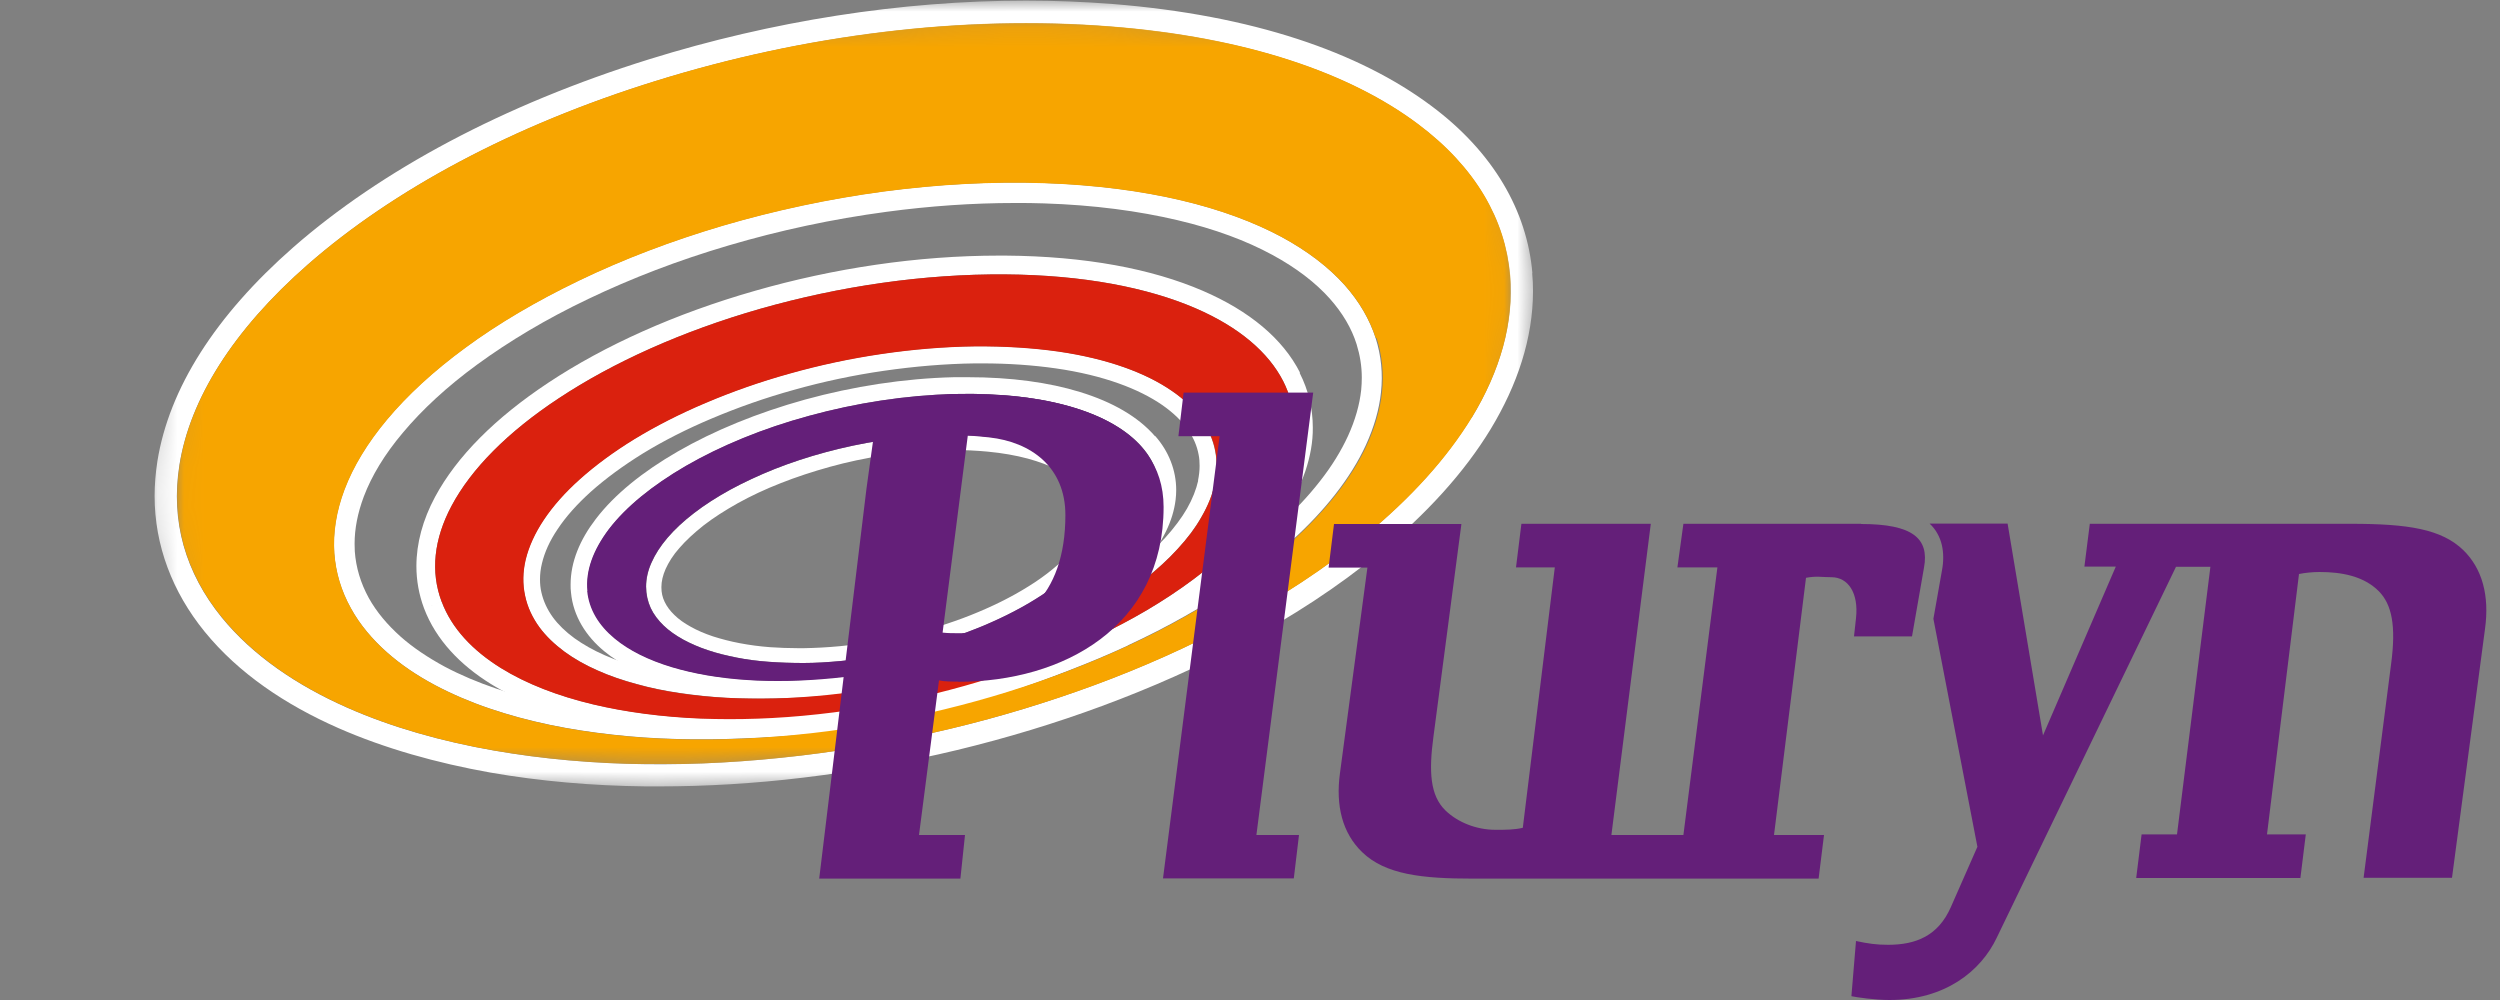 <?xml version="1.0" encoding="UTF-8"?>
<svg xmlns="http://www.w3.org/2000/svg" xmlns:xlink="http://www.w3.org/1999/xlink" id="kleur" viewBox="0 0 125 50">
  <rect x="0" y="0" width="125" height="50" fill="#808080" stroke="none"/>
  <defs>
    <style>.cls-1{fill:url(#linear-gradient-2);}.cls-2{clip-path:url(#clippath-11);}.cls-3{fill:#fff;}.cls-4{fill:url(#linear-gradient-6);}.cls-5{clip-path:url(#clippath-2);}.cls-6{clip-path:url(#clippath-13);}.cls-7{isolation:isolate;}.cls-8{clip-path:url(#clippath-6);}.cls-9{clip-path:url(#clippath-7);}.cls-10{clip-path:url(#clippath-1);}.cls-11{clip-path:url(#clippath-4);}.cls-12{fill:#641f79;}.cls-13{clip-path:url(#clippath-12);}.cls-14{fill:#f7a500;}.cls-15{fill:url(#linear-gradient-5);}.cls-16{clip-path:url(#clippath-9);}.cls-17{clip-path:url(#clippath);}.cls-18{fill:none;}.cls-19{clip-path:url(#clippath-3);}.cls-20{fill:url(#linear-gradient-7);}.cls-21{clip-path:url(#clippath-8);}.cls-22{fill:url(#linear-gradient-9);}.cls-23{mask:url(#mask-1);}.cls-24{mask:url(#mask);}.cls-25{fill:url(#linear-gradient-3);}.cls-26{clip-path:url(#clippath-5);}.cls-27{fill:url(#linear-gradient);}.cls-28{clip-path:url(#clippath-10);}.cls-29{fill:url(#linear-gradient-4);}.cls-30{fill:#da210e;}.cls-31{fill:url(#linear-gradient-8);}</style>
    <clipPath id="clippath">
      <path class="cls-18" d="m8.97,23.24c.52-3.27,2.66-6.73,6.43-10.03,4.23-3.7,10.2-6.94,17.39-9.17,7.4-2.3,15.32-3.31,22.74-2.72,6.84.54,11.98,2.35,15.35,4.87,2.92,2.18,4.38,4.82,4.62,7.57.2,2.36-.5,4.78-1.92,7.12-1.24,2.03-3.03,4.01-5.31,5.89-2.02,1.66-4.29,3.13-6.65,4.4-2.19,1.17-4.53,2.21-6.91,3.09-2.28.85-4.68,1.58-7.12,2.16-2.41.58-4.95,1.05-7.55,1.36-2.68.32-5.28.46-7.74.43-2.62-.03-5.18-.26-7.58-.68-2.63-.46-5.15-1.17-7.36-2.15-2.51-1.11-4.71-2.6-6.26-4.5-1.82-2.24-2.57-4.82-2.12-7.63M32.46,2.96c-7.32,2.28-13.42,5.57-17.8,9.4-3.9,3.42-6.22,7.07-6.8,10.7-.09.58-.14,1.17-.14,1.74,0,2.47.89,4.8,2.5,6.78,1.7,2.09,4.05,3.66,6.68,4.82,2.32,1.02,4.92,1.75,7.62,2.23,2.46.43,5.08.66,7.76.69.23,0,.45,0,.68,0,2.31,0,4.73-.14,7.21-.44,2.65-.32,5.23-.79,7.68-1.38,2.48-.6,4.92-1.34,7.24-2.2,2.43-.9,4.81-1.96,7.05-3.15,2.42-1.3,4.75-2.8,6.83-4.52,2.35-1.94,4.23-4,5.55-6.17,1.35-2.21,2.12-4.54,2.12-6.89,0-.3-.01-.6-.04-.9-.26-3.09-1.94-6.05-5.06-8.37-3.6-2.69-8.94-4.53-15.93-5.09-1.43-.11-2.87-.17-4.32-.17-6.27,0-12.73,1.03-18.84,2.93"></path>
    </clipPath>
    <linearGradient id="linear-gradient" x1="-2485.09" y1="544.75" x2="-2483.79" y2="544.75" gradientTransform="translate(-19497.75 89136.45) rotate(90) scale(35.87 -35.87)" gradientUnits="userSpaceOnUse">
      <stop offset="0" stop-color="#d9dada"></stop>
      <stop offset=".05" stop-color="#cecfcf"></stop>
      <stop offset=".13" stop-color="#b1b2b2"></stop>
      <stop offset=".23" stop-color="#838484"></stop>
      <stop offset=".35" stop-color="#444"></stop>
      <stop offset=".47" stop-color="#000"></stop>
      <stop offset="1" stop-color="#000"></stop>
    </linearGradient>
    <clipPath id="clippath-1">
      <path class="cls-18" d="m35.01,35.94c-.4,0-.79,0-1.18-.02-1.07-.03-2.12-.1-3.13-.21-1.04-.11-2.06-.27-3.03-.48-1.01-.21-1.97-.47-2.87-.78-.94-.32-1.82-.69-2.61-1.12-.83-.44-1.58-.95-2.2-1.5-.66-.59-1.2-1.23-1.59-1.93-.41-.75-.64-1.52-.7-2.33-.01-.13-.01-.25-.01-.38,0-.75.15-1.53.46-2.36.39-1.03,1.03-2.1,1.95-3.19.96-1.15,2.21-2.31,3.73-3.42,1.59-1.16,3.44-2.27,5.54-3.27,2.15-1.03,4.51-1.94,7.03-2.68,2.54-.75,5.19-1.32,7.89-1.68,2.16-.29,4.31-.44,6.41-.44.49,0,.98,0,1.47.02,2.49.08,4.72.38,6.67.84,1.86.44,3.44,1.03,4.73,1.73,1.22.66,2.17,1.4,2.87,2.18.66.74,1.1,1.5,1.35,2.29.17.55.26,1.1.26,1.67,0,.2-.01.41-.03.62-.08.74-.3,1.51-.66,2.3-.34.75-.81,1.51-1.41,2.27-.57.73-1.25,1.46-2.05,2.18-.76.69-1.59,1.35-2.47,1.96-.84.59-1.74,1.15-2.67,1.68-.9.51-1.84.99-2.81,1.44-.94.44-1.92.85-2.92,1.23-.98.37-1.98.72-3.01,1.04-1.01.31-2.04.6-3.09.85-1.04.25-2.11.48-3.19.67-1.09.19-2.2.36-3.33.49-1.14.13-2.26.22-3.34.27-.67.03-1.33.05-1.98.05h-.07m9.14-26.36c-2.74.37-5.45.95-8.04,1.71-2.57.76-4.98,1.68-7.18,2.74-2.14,1.03-4.06,2.16-5.7,3.37-1.58,1.16-2.89,2.37-3.91,3.59-.97,1.17-1.68,2.33-2.12,3.49-.41,1.09-.58,2.15-.51,3.17.07.96.34,1.88.83,2.76.45.82,1.07,1.55,1.8,2.2.69.62,1.5,1.16,2.4,1.64.85.45,1.78.85,2.76,1.18.94.32,1.94.59,2.99.81,1,.21,2.05.37,3.13.49,1.04.12,2.12.19,3.22.22,1.07.03,2.18.02,3.31-.03,1.11-.05,2.25-.14,3.41-.27,1.15-.13,2.28-.3,3.39-.5,1.1-.2,2.19-.43,3.25-.69,1.07-.26,2.12-.55,3.15-.87,1.04-.32,2.07-.68,3.07-1.06,1.02-.39,2.02-.81,2.99-1.26.99-.46,1.96-.95,2.89-1.48.96-.54,1.88-1.12,2.76-1.73.91-.64,1.77-1.32,2.57-2.04.84-.76,1.56-1.53,2.17-2.31.64-.82,1.16-1.65,1.54-2.48.4-.88.66-1.76.75-2.63.1-.92.01-1.83-.27-2.71-.3-.93-.82-1.83-1.56-2.66-.79-.88-1.84-1.69-3.15-2.4-1.38-.74-3.04-1.36-4.98-1.82-2.02-.48-4.32-.78-6.87-.87-.5-.02-1-.03-1.51-.03-2.15,0-4.34.15-6.54.45"></path>
    </clipPath>
    <linearGradient id="linear-gradient-2" x1="-2474.69" y1="563.86" x2="-2473.39" y2="563.86" gradientTransform="translate(-14723.41 64812.56) rotate(90) scale(26.19 -26.19)" gradientUnits="userSpaceOnUse">
      <stop offset="0" stop-color="#d9dada"></stop>
      <stop offset=".06" stop-color="#c3c4c4"></stop>
      <stop offset=".17" stop-color="#8c8d8d"></stop>
      <stop offset=".34" stop-color="#343434"></stop>
      <stop offset=".43" stop-color="#000"></stop>
      <stop offset="1" stop-color="#000"></stop>
    </linearGradient>
    <clipPath id="clippath-2">
      <path class="cls-18" d="m37.75,14.54c-3.99,1.14-7.52,2.73-10.34,4.6-2.64,1.75-4.57,3.68-5.66,5.71-.61,1.14-.93,2.31-.93,3.46,0,.72.13,1.43.38,2.1l.88-.33c-.56-1.49-.39-3.12.5-4.79.98-1.84,2.79-3.68,5.35-5.37,2.72-1.8,6.17-3.36,10.08-4.48,3.97-1.13,8.18-1.75,12.26-1.72,3.9.03,7.11.66,9.5,1.69,2.2.95,3.66,2.22,4.39,3.65.67,1.3.73,2.73.23,4.18-.45,1.32-1.35,2.67-2.69,3.99-1.22,1.21-2.72,2.31-4.36,3.28-1.55.91-3.27,1.73-5.06,2.43-1.74.68-3.58,1.26-5.48,1.73-1.88.46-3.86.82-5.89,1.04-2.07.23-4.04.29-5.88.22-1.93-.08-3.75-.32-5.39-.71-1.76-.42-3.34-1.03-4.62-1.82-1.4-.87-2.45-1.97-2.95-3.31l-.88.33c.6,1.59,1.82,2.84,3.33,3.78,1.39.86,3.06,1.5,4.89,1.94,1.71.41,3.59.66,5.57.74.49.02.99.03,1.5.03,1.45,0,2.96-.08,4.52-.25,2.07-.22,4.08-.59,6-1.06,1.94-.47,3.82-1.07,5.6-1.76,1.84-.72,3.6-1.56,5.19-2.5,1.69-1,3.25-2.14,4.55-3.43,1.41-1.4,2.41-2.85,2.92-4.36.25-.72.38-1.45.38-2.18,0-.94-.22-1.87-.66-2.73-.86-1.69-2.52-3.08-4.86-4.09-2.55-1.1-5.87-1.73-9.87-1.76-.1,0-.21,0-.31,0-4.08,0-8.27.63-12.21,1.76"></path>
    </clipPath>
    <linearGradient id="linear-gradient-3" x1="-2479.42" y1="593.82" x2="-2478.12" y2="593.82" gradientTransform="translate(-11750.52 49255.62) rotate(90) scale(19.86 -19.86)" gradientUnits="userSpaceOnUse">
      <stop offset="0" stop-color="#d9dada"></stop>
      <stop offset=".04" stop-color="#bdbebe"></stop>
      <stop offset=".21" stop-color="#585959"></stop>
      <stop offset=".33" stop-color="#181818"></stop>
      <stop offset=".38" stop-color="#000"></stop>
      <stop offset="1" stop-color="#000"></stop>
    </linearGradient>
    <clipPath id="clippath-3">
      <path class="cls-18" d="m36.35,34.04c-.78-.04-1.52-.12-2.24-.23-.73-.11-1.42-.25-2.06-.43-.66-.18-1.27-.4-1.83-.64-.57-.25-1.08-.54-1.51-.85-.44-.32-.81-.68-1.08-1.05-.28-.39-.47-.8-.57-1.24-.05-.21-.07-.43-.07-.65,0-.26.03-.53.1-.81.13-.54.38-1.11.78-1.7.41-.62.97-1.25,1.67-1.88.73-.65,1.6-1.29,2.6-1.91,1.03-.63,2.19-1.22,3.45-1.75,1.28-.54,2.66-1.03,4.11-1.43,1.45-.41,2.96-.73,4.49-.95,1.52-.22,3.05-.35,4.55-.37.12,0,.24,0,.36,0,1.33,0,2.56.09,3.68.25,1.19.17,2.24.43,3.14.75.87.31,1.6.68,2.18,1.08.56.39.99.8,1.28,1.23.29.41.46.82.54,1.25.04.19.05.38.05.57,0,.24-.03.48-.08.73-.1.44-.28.91-.56,1.4-.27.47-.64.96-1.09,1.46-.44.48-.95.95-1.52,1.39-.55.43-1.15.85-1.79,1.25-.62.38-1.29.75-1.98,1.1-.68.34-1.4.66-2.14.95-.73.29-1.48.56-2.25.81-.76.24-1.55.47-2.35.66-.8.2-1.61.37-2.44.52-.83.14-1.68.26-2.54.35-.87.09-1.71.15-2.52.17-.29,0-.57.01-.85.01-.52,0-1.04-.01-1.53-.04m12.39-16.73c-1.54.02-3.1.15-4.66.38-1.57.23-3.11.56-4.6.98-1.48.41-2.89.91-4.21,1.46-1.3.55-2.49,1.16-3.56,1.81-1.04.64-1.95,1.31-2.72,2-.75.67-1.35,1.35-1.81,2.04-.44.66-.74,1.32-.9,1.97-.15.62-.16,1.24-.03,1.83.12.57.37,1.09.71,1.56.33.45.76.86,1.26,1.23.48.35,1.04.67,1.66.94.6.27,1.25.49,1.95.68.68.18,1.4.34,2.16.45.74.11,1.51.19,2.32.24.79.04,1.61.05,2.45.03.83-.02,1.69-.08,2.58-.17.88-.09,1.75-.21,2.59-.36.85-.15,1.68-.32,2.5-.53.82-.2,1.62-.43,2.4-.68.79-.25,1.56-.53,2.31-.83.76-.3,1.49-.63,2.2-.98.72-.36,1.4-.74,2.05-1.13.67-.41,1.29-.85,1.87-1.3.59-.47,1.14-.97,1.61-1.49.49-.54.9-1.07,1.2-1.61.32-.55.54-1.1.66-1.64.12-.56.13-1.11.03-1.64-.11-.55-.33-1.08-.68-1.58-.37-.52-.86-1-1.49-1.43-.65-.45-1.45-.85-2.38-1.18-.96-.34-2.06-.61-3.3-.79-1.16-.17-2.44-.26-3.81-.26-.12,0-.25,0-.37,0"></path>
    </clipPath>
    <linearGradient id="linear-gradient-4" x1="-2467.36" y1="629.77" x2="-2466.06" y2="629.77" gradientTransform="translate(-9175.58 36135.62) rotate(90) scale(14.64 -14.64)" gradientUnits="userSpaceOnUse">
      <stop offset="0" stop-color="#d9dada"></stop>
      <stop offset=".06" stop-color="#bbbcbc"></stop>
      <stop offset=".19" stop-color="#707171"></stop>
      <stop offset=".36" stop-color="#000"></stop>
      <stop offset="1" stop-color="#000"></stop>
    </linearGradient>
    <clipPath id="clippath-4">
      <path class="cls-18" d="m37.35,34c-1.38-.09-2.65-.31-3.75-.64-1.16-.35-2.14-.83-2.87-1.44-.78-.64-1.27-1.44-1.36-2.37-.1-1,.27-2.05,1.07-3.09.85-1.11,2.16-2.18,3.84-3.16,1.75-1.01,3.85-1.88,6.18-2.51,2.34-.64,4.82-1.03,7.26-1.09,2.37-.06,4.41.2,6.03.7,1.53.47,2.66,1.15,3.36,1.96.66.76.93,1.63.82,2.55-.1.86-.54,1.77-1.32,2.69-.73.86-1.7,1.66-2.82,2.38-1.07.69-2.3,1.31-3.6,1.84-1.28.52-2.66.97-4.08,1.32-1.42.35-2.9.62-4.42.77-.95.09-1.87.14-2.75.14-.54,0-1.07-.02-1.58-.05m10.34-15.14c-2.51.06-5.06.46-7.46,1.12-2.38.66-4.55,1.54-6.38,2.6-1.75,1.01-3.14,2.14-4.09,3.37-.79,1.03-1.26,2.14-1.26,3.29,0,.13,0,.27.02.4.11,1.18.76,2.19,1.66,2.93.85.71,1.93,1.22,3.17,1.6,1.17.36,2.5.58,3.94.68.53.03,1.07.05,1.63.05.91,0,1.86-.05,2.84-.15,1.56-.16,3.09-.43,4.54-.79,1.46-.36,2.88-.82,4.19-1.36,1.35-.55,2.62-1.19,3.74-1.91,1.17-.75,2.21-1.6,3.01-2.55.85-1.01,1.38-2.06,1.51-3.13.02-.17.03-.33.03-.49,0-.98-.37-1.93-1.05-2.7-.84-.97-2.12-1.71-3.75-2.21-1.56-.48-3.45-.74-5.61-.74-.22,0-.45,0-.68,0"></path>
    </clipPath>
    <linearGradient id="linear-gradient-5" x1="-2462.58" y1="644.03" x2="-2461.28" y2="644.03" gradientTransform="translate(-8493.9 32663.07) rotate(90) scale(13.26 -13.26)" gradientUnits="userSpaceOnUse">
      <stop offset="0" stop-color="#d9dada"></stop>
      <stop offset=".03" stop-color="#c7c8c8"></stop>
      <stop offset=".17" stop-color="#737373"></stop>
      <stop offset=".29" stop-color="#343535"></stop>
      <stop offset=".38" stop-color="#0e0e0e"></stop>
      <stop offset=".42" stop-color="#000"></stop>
      <stop offset="1" stop-color="#000"></stop>
    </linearGradient>
    <clipPath id="clippath-5">
      <path class="cls-18" d="m38.5,32.36c-.54-.04-1.05-.11-1.52-.2-.48-.09-.93-.21-1.34-.34-.42-.14-.79-.3-1.11-.48-.33-.18-.61-.38-.82-.59-.22-.21-.38-.43-.49-.66-.1-.23-.16-.46-.16-.72v-.02c0-.28.07-.58.21-.9.15-.33.37-.69.69-1.05.32-.37.72-.75,1.21-1.13.5-.38,1.07-.76,1.71-1.11.65-.36,1.37-.7,2.14-1,.78-.31,1.61-.58,2.47-.82.87-.23,1.76-.43,2.67-.57.9-.14,1.82-.23,2.72-.26.25,0,.5-.01.75-.01.61,0,1.19.03,1.73.08.75.07,1.42.19,2.02.35.58.16,1.08.35,1.5.56.41.21.73.44.98.68.24.23.4.47.5.7.09.22.14.43.14.67,0,.02,0,.03,0,.04,0,.24-.06.51-.18.8-.12.28-.3.59-.55.91-.24.32-.54.63-.89.94-.34.3-.72.59-1.14.87-.41.27-.86.54-1.34.79-.47.25-.97.48-1.49.7-.52.22-1.06.42-1.61.6-.55.18-1.12.35-1.7.49-.58.15-1.17.27-1.77.37-.6.11-1.22.19-1.84.25-.63.06-1.23.09-1.81.1-.08,0-.17,0-.25,0-.49,0-.97-.02-1.42-.05m8.35-10.59c-.93.03-1.87.13-2.8.27-.94.14-1.86.34-2.75.58-.89.24-1.74.52-2.55.84-.8.32-1.55.67-2.23,1.04-.67.37-1.28.76-1.81,1.17-.52.4-.96.81-1.32,1.23-.35.41-.62.82-.8,1.24-.18.4-.27.8-.28,1.2,0,.38.08.74.23,1.07.15.32.37.61.65.88.27.26.6.5.98.7.37.2.78.38,1.24.53.44.15.93.27,1.44.37.5.1,1.04.17,1.6.21.55.04,1.14.06,1.74.06.6,0,1.22-.04,1.87-.1.64-.06,1.27-.15,1.9-.25.62-.11,1.23-.24,1.83-.39.6-.15,1.18-.32,1.75-.51.57-.19,1.13-.4,1.66-.62.54-.22,1.06-.47,1.55-.73.5-.26.97-.54,1.41-.83.44-.3.85-.61,1.22-.93.37-.33.71-.68.99-1.04.28-.37.5-.73.65-1.09.15-.37.23-.72.24-1.07,0-.35-.06-.7-.2-1.02-.14-.33-.37-.65-.67-.94-.31-.3-.69-.57-1.16-.81-.47-.24-1.02-.45-1.65-.62-.64-.17-1.35-.3-2.14-.37-.57-.06-1.17-.08-1.8-.08-.26,0-.52,0-.78.01"></path>
    </clipPath>
    <linearGradient id="linear-gradient-6" x1="-2431.1" y1="681.54" x2="-2429.8" y2="681.54" gradientTransform="translate(-6954.63 24984.4) rotate(90) scale(10.27 -10.27)" gradientUnits="userSpaceOnUse">
      <stop offset="0" stop-color="#d9dada"></stop>
      <stop offset=".07" stop-color="#989999"></stop>
      <stop offset=".14" stop-color="#575858"></stop>
      <stop offset=".2" stop-color="#282828"></stop>
      <stop offset=".25" stop-color="#0a0a0a"></stop>
      <stop offset=".28" stop-color="#000"></stop>
      <stop offset="1" stop-color="#000"></stop>
    </linearGradient>
    <mask id="mask" x="-11.63" y="-33.92" width="107.64" height="107.19" maskUnits="userSpaceOnUse">
      <rect x="7.72" y=".03" width="68.94" height="39.29"></rect>
      <g class="cls-7">
        <g class="cls-17">
          <rect class="cls-27" x="3.15" y="-17.53" width="78.07" height="74.41" transform="translate(-2.78 31.72) rotate(-40)"></rect>
        </g>
        <g class="cls-10">
          <rect class="cls-1" x="13.81" y="-4.49" width="58.14" height="55.1" transform="translate(-4.79 32.95) rotate(-40)"></rect>
        </g>
        <g class="cls-5">
          <rect class="cls-25" x="17.8" y="3.18" width="50.89" height="43.3" transform="translate(-6.63 24.95) rotate(-30)"></rect>
        </g>
        <g class="cls-19">
          <rect class="cls-29" x="24.05" y="9.8" width="38.9" height="32.63" transform="translate(-7.23 25.25) rotate(-30)"></rect>
        </g>
        <g class="cls-11">
          <rect class="cls-15" x="26.53" y="12.36" width="34.25" height="29.03" transform="translate(-7.59 25.43) rotate(-30)"></rect>
        </g>
        <g class="cls-26">
          <rect class="cls-4" x="31.1" y="16.2" width="25.35" height="22.52" transform="translate(-7.84 30.07) rotate(-35)"></rect>
        </g>
      </g>
    </mask>
    <clipPath id="clippath-6">
      <rect class="cls-18" x="7.72" y=".03" width="68.94" height="39.29"></rect>
    </clipPath>
    <clipPath id="clippath-7">
      <rect class="cls-18" x="7.72" y=".03" width="68.94" height="39.3"></rect>
    </clipPath>
    <clipPath id="clippath-8">
      <rect class="cls-18" x="8.84" y="1.15" width="66.69" height="37.05"></rect>
    </clipPath>
    <clipPath id="clippath-9">
      <path class="cls-18" d="m33.81,36.95c-1.1-.03-2.18-.1-3.22-.22-1.08-.12-2.12-.28-3.13-.49-1.04-.22-2.04-.49-2.99-.81-.99-.33-1.92-.73-2.76-1.18-.89-.48-1.7-1.02-2.4-1.64-.74-.65-1.35-1.39-1.8-2.2-.48-.87-.76-1.79-.83-2.76-.07-1.02.1-2.09.51-3.17.44-1.15,1.15-2.32,2.12-3.49,1.03-1.23,2.33-2.43,3.91-3.59,1.64-1.21,3.56-2.34,5.7-3.37,2.2-1.06,4.62-1.98,7.18-2.74,2.59-.76,5.3-1.35,8.04-1.71,2.72-.36,5.43-.51,8.05-.42,2.55.09,4.85.39,6.87.87,1.94.46,3.6,1.08,4.98,1.82,1.31.7,2.36,1.51,3.15,2.4.75.83,1.26,1.73,1.56,2.66.28.88.37,1.79.27,2.71-.09.87-.34,1.75-.75,2.63-.38.83-.9,1.66-1.54,2.48-.61.78-1.33,1.55-2.17,2.31-.8.72-1.66,1.4-2.57,2.04-.87.61-1.8,1.19-2.76,1.73-.93.52-1.89,1.02-2.89,1.48-.97.45-1.97.87-2.99,1.26-1,.38-2.03.73-3.07,1.06-1.03.32-2.08.61-3.15.87-1.06.26-2.15.49-3.25.69-1.11.2-2.24.36-3.39.5-1.17.13-2.3.22-3.41.27-.71.03-1.41.05-2.09.05-.41,0-.81,0-1.21-.02m-1.01-32.91c-7.19,2.24-13.16,5.48-17.39,9.17-3.77,3.3-5.91,6.76-6.43,10.03-.45,2.81.31,5.4,2.12,7.63,1.55,1.91,3.75,3.39,6.26,4.5,2.22.98,4.73,1.69,7.36,2.15,2.4.42,4.96.64,7.58.68,2.47.03,5.06-.11,7.74-.43,2.6-.31,5.14-.77,7.55-1.36,2.43-.59,4.83-1.32,7.12-2.16,2.38-.88,4.72-1.92,6.91-3.09,2.36-1.27,4.63-2.74,6.65-4.4,2.27-1.87,4.07-3.86,5.31-5.89,1.43-2.34,2.13-4.76,1.92-7.12-.24-2.75-1.7-5.38-4.62-7.57-3.36-2.52-8.51-4.32-15.35-4.87-1.4-.11-2.81-.17-4.23-.17-6.15,0-12.5,1.01-18.51,2.88"></path>
    </clipPath>
    <linearGradient id="linear-gradient-7" x1="-2485.56" y1="550.94" x2="-2484.26" y2="550.94" gradientTransform="translate(-18084.75 81778.19) rotate(90) scale(32.9 -32.9)" gradientUnits="userSpaceOnUse">
      <stop offset="0" stop-color="#fff"></stop>
      <stop offset=".26" stop-color="#fff"></stop>
      <stop offset=".36" stop-color="#d3d3d3"></stop>
      <stop offset=".59" stop-color="#656565"></stop>
      <stop offset=".8" stop-color="#000"></stop>
      <stop offset="1" stop-color="#000"></stop>
    </linearGradient>
    <clipPath id="clippath-10">
      <path class="cls-18" d="m36.3,34.88c-.8-.05-1.58-.12-2.31-.24-.76-.11-1.48-.27-2.16-.45-.7-.19-1.35-.42-1.95-.68-.62-.27-1.17-.59-1.66-.94-.5-.37-.93-.78-1.26-1.23-.35-.47-.59-.99-.71-1.56-.13-.59-.11-1.2.04-1.83.15-.65.45-1.31.9-1.97.46-.69,1.06-1.37,1.81-2.04.77-.69,1.68-1.36,2.73-2,1.07-.65,2.26-1.26,3.56-1.81,1.32-.56,2.73-1.05,4.21-1.46,1.49-.42,3.03-.75,4.6-.98,1.56-.23,3.12-.36,4.66-.38,1.51-.02,2.91.07,4.17.26,1.23.18,2.34.45,3.3.79.93.33,1.73.73,2.38,1.18.63.43,1.13.92,1.49,1.43.35.5.58,1.03.68,1.58.1.53.09,1.08-.03,1.64-.12.54-.34,1.09-.66,1.64-.31.53-.71,1.07-1.2,1.61-.48.52-1.02,1.02-1.61,1.49-.58.46-1.2.89-1.87,1.3-.65.4-1.34.78-2.05,1.13-.7.35-1.44.67-2.2.98-.75.3-1.52.58-2.31.83-.78.25-1.59.48-2.4.68-.81.2-1.65.38-2.5.53-.85.15-1.71.27-2.59.36-.89.09-1.75.15-2.58.17-.29,0-.58.01-.87.01-.54,0-1.07-.01-1.58-.04m1.7-19.44c-3.91,1.12-7.35,2.67-10.08,4.48-2.56,1.69-4.37,3.54-5.35,5.37-.89,1.67-1.06,3.3-.5,4.79.5,1.34,1.55,2.44,2.95,3.31,1.28.79,2.86,1.4,4.62,1.82,1.64.39,3.46.63,5.39.71,1.84.07,3.82,0,5.89-.22,2.02-.22,4-.58,5.88-1.04,1.89-.46,3.74-1.05,5.48-1.73,1.79-.7,3.51-1.52,5.06-2.43,1.64-.97,3.14-2.07,4.36-3.28,1.34-1.32,2.24-2.67,2.69-3.99.49-1.45.43-2.88-.23-4.18-.73-1.43-2.19-2.7-4.39-3.65-2.4-1.03-5.6-1.66-9.5-1.69-.1,0-.21,0-.31,0-3.98,0-8.09.62-11.95,1.72"></path>
    </clipPath>
    <linearGradient id="linear-gradient-8" x1="-2465.59" y1="580.59" x2="-2464.29" y2="580.59" gradientTransform="translate(-12255.78 52241.11) rotate(90) scale(21.18 -21.18)" gradientUnits="userSpaceOnUse">
      <stop offset="0" stop-color="#fff"></stop>
      <stop offset=".21" stop-color="#fff"></stop>
      <stop offset=".34" stop-color="#aeaeae"></stop>
      <stop offset=".5" stop-color="#515151"></stop>
      <stop offset=".61" stop-color="#161616"></stop>
      <stop offset=".66" stop-color="#000"></stop>
      <stop offset="1" stop-color="#000"></stop>
    </linearGradient>
    <clipPath id="clippath-11">
      <path class="cls-18" d="m38.44,33.11c-.56-.04-1.1-.12-1.6-.21-.51-.1-1-.22-1.44-.37-.45-.15-.87-.33-1.24-.53-.38-.21-.7-.44-.98-.7-.28-.27-.5-.56-.65-.88-.15-.33-.24-.68-.23-1.07,0-.39.1-.79.27-1.2.18-.41.45-.83.8-1.24.36-.42.8-.83,1.32-1.23.53-.41,1.14-.8,1.81-1.17.68-.38,1.43-.73,2.23-1.04.81-.32,1.66-.6,2.55-.84.89-.24,1.81-.44,2.75-.58.93-.14,1.87-.24,2.8-.27.92-.04,1.79,0,2.58.07.78.08,1.5.2,2.14.37.63.17,1.18.38,1.65.62.46.24.85.51,1.16.81.3.29.52.6.67.94.14.32.21.67.2,1.02,0,.34-.09.7-.24,1.07-.15.36-.36.72-.65,1.09-.28.36-.61.71-.99,1.04-.37.33-.78.64-1.22.93-.44.29-.91.57-1.41.83-.49.26-1.01.5-1.55.73-.54.22-1.09.43-1.66.62-.57.19-1.16.36-1.75.51-.6.15-1.21.28-1.83.39-.62.11-1.26.19-1.9.25-.65.06-1.27.09-1.87.1-.08,0-.17,0-.25,0-.52,0-1.02-.02-1.49-.06m9.28-13.4c-2.44.06-4.92.45-7.26,1.09-2.32.64-4.43,1.5-6.17,2.51-1.68.97-2.99,2.05-3.84,3.16-.8,1.04-1.17,2.09-1.07,3.09.09.93.58,1.72,1.36,2.37.73.61,1.72,1.09,2.87,1.44,1.1.33,2.37.55,3.75.64,1.33.09,2.79.06,4.33-.09,1.52-.15,3.01-.42,4.42-.77,1.42-.35,2.8-.8,4.08-1.32,1.31-.54,2.53-1.16,3.6-1.84,1.12-.72,2.09-1.52,2.82-2.38.78-.92,1.22-1.83,1.32-2.69.11-.92-.16-1.79-.82-2.55-.7-.81-1.83-1.49-3.36-1.96-1.46-.45-3.27-.7-5.36-.7-.22,0-.44,0-.67,0"></path>
    </clipPath>
    <linearGradient id="linear-gradient-9" x1="-2483.72" y1="689.6" x2="-2482.42" y2="689.6" gradientTransform="translate(-7280.93 26401.03) rotate(90) scale(10.62 -10.62)" gradientUnits="userSpaceOnUse">
      <stop offset="0" stop-color="#fff"></stop>
      <stop offset=".14" stop-color="#fff"></stop>
      <stop offset=".16" stop-color="#f3f3f3"></stop>
      <stop offset=".37" stop-color="#8c8c8c"></stop>
      <stop offset=".54" stop-color="#404040"></stop>
      <stop offset=".66" stop-color="#121212"></stop>
      <stop offset=".71" stop-color="#000"></stop>
      <stop offset="1" stop-color="#000"></stop>
    </linearGradient>
    <mask id="mask-1" x="-9.3" y="-31.14" width="102.82" height="101.65" maskUnits="userSpaceOnUse">
      <rect x="8.84" y="1.15" width="66.69" height="37.05"></rect>
      <g class="cls-21">
        <g class="cls-7">
          <g class="cls-16">
            <rect class="cls-20" x="4.13" y="-15.33" width="75.97" height="70.04" transform="translate(-3.37 29.31) rotate(-37)"></rect>
          </g>
          <g class="cls-28">
            <rect class="cls-31" x="19.43" y="2.38" width="47.55" height="44.95" transform="translate(-5.87 33.59) rotate(-40)"></rect>
          </g>
          <g class="cls-2">
            <rect class="cls-22" x="27.68" y="15.22" width="31.95" height="23.36" transform="translate(-6.57 16.55) rotate(-20)"></rect>
          </g>
        </g>
      </g>
    </mask>
    <clipPath id="clippath-12">
      <rect class="cls-18" x="8.84" y="1.15" width="66.69" height="37.05"></rect>
    </clipPath>
    <clipPath id="clippath-13">
      <rect class="cls-18" x="8.84" y="1.15" width="66.69" height="37.05"></rect>
    </clipPath>
  </defs>
  <g class="cls-24">
    <g class="cls-8">
      <g class="cls-9">
        <path class="cls-3" d="m76.62,13.66c-.26-3.09-1.94-6.05-5.06-8.37-3.6-2.69-8.94-4.53-15.93-5.09-1.43-.11-2.87-.17-4.32-.17-6.27,0-12.73,1.03-18.84,2.93-7.32,2.28-13.42,5.57-17.8,9.4-3.9,3.42-6.22,7.07-6.8,10.7-.09.58-.14,1.17-.14,1.74,0,2.47.89,4.8,2.5,6.78l.87-.71-.87.71c1.7,2.09,4.05,3.66,6.68,4.82,2.32,1.02,4.92,1.75,7.62,2.23,2.46.43,5.08.66,7.76.69.23,0,.45,0,.68,0,2.31,0,4.73-.14,7.21-.44,2.65-.32,5.23-.79,7.68-1.38,2.48-.6,4.92-1.34,7.24-2.2,2.43-.9,4.81-1.95,7.05-3.15,2.42-1.3,4.75-2.8,6.83-4.52,2.35-1.94,4.23-4,5.55-6.17,1.34-2.21,2.12-4.55,2.12-6.9,0-.3-.01-.6-.04-.9m-3.04,7.22c-1.24,2.03-3.03,4.01-5.31,5.89-2.02,1.66-4.29,3.13-6.65,4.4-2.19,1.17-4.52,2.21-6.91,3.09-2.28.84-4.68,1.58-7.12,2.16-2.41.58-4.95,1.05-7.55,1.36-2.68.32-5.28.46-7.74.43-2.62-.03-5.18-.26-7.58-.68-2.63-.46-5.15-1.17-7.36-2.15-2.51-1.11-4.71-2.6-6.26-4.5-1.82-2.24-2.57-4.82-2.12-7.63.52-3.27,2.66-6.73,6.43-10.03,4.23-3.7,10.2-6.94,17.39-9.17,7.4-2.3,15.32-3.31,22.74-2.72,6.84.54,11.98,2.35,15.35,4.87,2.92,2.18,4.38,4.82,4.62,7.57.2,2.36-.5,4.78-1.92,7.12"></path>
        <path class="cls-3" d="m56.37,32.28c.99-.46,1.96-.95,2.89-1.48.96-.54,1.88-1.12,2.76-1.73.91-.64,1.77-1.32,2.57-2.04.84-.76,1.56-1.53,2.17-2.31.64-.82,1.16-1.65,1.54-2.48.4-.88.66-1.76.75-2.63.1-.92.01-1.83-.27-2.71-.3-.93-.82-1.83-1.56-2.66-.79-.88-1.84-1.69-3.15-2.4-1.38-.74-3.04-1.36-4.98-1.82-2.02-.48-4.32-.78-6.87-.87-2.62-.09-5.33.06-8.05.42-2.75.37-5.45.95-8.04,1.71-2.57.76-4.98,1.68-7.18,2.74-2.14,1.03-4.06,2.16-5.7,3.37-1.58,1.16-2.89,2.37-3.91,3.59-.97,1.16-1.68,2.33-2.12,3.49-.41,1.09-.58,2.15-.51,3.18.07.96.34,1.88.83,2.76.45.82,1.07,1.55,1.8,2.2.7.62,1.5,1.16,2.4,1.64.85.45,1.78.85,2.76,1.18.94.32,1.94.59,2.99.81,1,.21,2.05.37,3.13.49,1.04.12,2.12.19,3.22.22,1.07.03,2.18.02,3.31-.03,1.11-.05,2.25-.14,3.41-.27,1.15-.13,2.28-.3,3.39-.5,1.1-.2,2.19-.43,3.25-.69,1.07-.26,2.12-.55,3.15-.87,1.04-.32,2.07-.68,3.07-1.06,1.02-.39,2.02-.81,2.99-1.26m-6.36,1.33c-1.01.31-2.04.6-3.09.85-1.04.25-2.11.48-3.19.67-1.09.19-2.2.36-3.33.49-1.14.13-2.26.22-3.34.27-.7.03-1.38.05-2.05.05-.4,0-.79,0-1.18-.02-1.07-.03-2.12-.1-3.13-.21-1.05-.12-2.06-.27-3.03-.48-1.01-.21-1.97-.47-2.87-.78-.94-.32-1.82-.69-2.61-1.11-.83-.45-1.58-.95-2.2-1.5-.66-.59-1.2-1.23-1.59-1.93-.41-.75-.64-1.52-.7-2.33,0-.13-.01-.25-.01-.38,0-.75.15-1.53.46-2.36.39-1.03,1.03-2.1,1.95-3.19.96-1.15,2.21-2.31,3.73-3.42,1.59-1.16,3.44-2.27,5.54-3.27,2.15-1.03,4.51-1.94,7.03-2.68,2.54-.75,5.19-1.32,7.89-1.68,2.16-.29,4.31-.44,6.41-.44.49,0,.98,0,1.47.02,2.49.08,4.72.38,6.67.84,1.87.44,3.44,1.03,4.73,1.73,1.22.66,2.17,1.4,2.87,2.18.66.74,1.1,1.5,1.35,2.29.17.55.26,1.1.26,1.67,0,.2-.01.41-.03.62-.08.74-.3,1.51-.66,2.3-.34.74-.81,1.51-1.41,2.27-.57.73-1.25,1.46-2.05,2.18-.76.69-1.59,1.35-2.47,1.96-.84.59-1.74,1.15-2.67,1.68-.9.51-1.84.99-2.81,1.44-.94.44-1.92.85-2.92,1.23-.98.37-1.99.72-3.01,1.04"></path>
        <path class="cls-3" d="m65,18.63c-.86-1.69-2.52-3.08-4.86-4.09-2.55-1.1-5.87-1.73-9.87-1.76-.1,0-.21,0-.31,0-4.08,0-8.27.63-12.21,1.76-3.99,1.14-7.52,2.73-10.34,4.6-2.64,1.75-4.57,3.68-5.66,5.71-.61,1.14-.93,2.31-.93,3.46,0,.72.13,1.43.38,2.1l.88-.33c-.56-1.49-.39-3.12.5-4.79.98-1.84,2.79-3.68,5.35-5.37,2.72-1.8,6.17-3.36,10.08-4.48,3.97-1.13,8.18-1.75,12.26-1.72,3.9.03,7.11.66,9.5,1.69,2.2.95,3.66,2.22,4.39,3.65.66,1.3.72,2.73.23,4.18-.45,1.32-1.35,2.67-2.69,3.99-1.22,1.21-2.72,2.31-4.36,3.28-1.55.91-3.27,1.73-5.06,2.43-1.74.68-3.58,1.26-5.48,1.72-1.88.46-3.86.82-5.88,1.04-2.07.23-4.04.29-5.89.22-1.93-.08-3.75-.32-5.39-.71-1.76-.42-3.34-1.03-4.61-1.82-1.39-.87-2.45-1.97-2.95-3.31l-.88.33c.6,1.59,1.82,2.84,3.33,3.78,1.39.86,3.06,1.5,4.89,1.94,1.71.41,3.59.66,5.57.74.49.02.99.03,1.5.03,1.45,0,2.96-.08,4.52-.25,2.07-.22,4.08-.59,6-1.06,1.93-.47,3.82-1.07,5.6-1.76,1.84-.72,3.59-1.55,5.19-2.5,1.69-1,3.25-2.14,4.55-3.42,1.41-1.4,2.4-2.85,2.92-4.36.24-.72.38-1.45.37-2.18,0-.94-.22-1.87-.66-2.73"></path>
        <path class="cls-3" d="m60.08,20.97c-.37-.52-.86-1-1.49-1.43-.65-.45-1.45-.85-2.38-1.18-.96-.34-2.06-.61-3.3-.79-1.27-.18-2.66-.27-4.17-.26-1.54.02-3.1.15-4.66.38-1.57.23-3.11.56-4.6.98-1.48.41-2.89.91-4.21,1.47-1.3.55-2.49,1.16-3.56,1.81-1.04.64-1.95,1.31-2.72,2-.75.67-1.35,1.35-1.81,2.04-.44.66-.74,1.32-.9,1.97-.15.62-.16,1.24-.03,1.83.12.57.37,1.09.71,1.56.33.45.76.86,1.26,1.23.48.35,1.04.67,1.66.94.6.27,1.25.49,1.95.68.68.19,1.4.34,2.16.45.74.11,1.51.19,2.32.24.79.04,1.61.05,2.45.03.83-.02,1.69-.08,2.58-.17.88-.09,1.75-.21,2.59-.36.85-.15,1.68-.32,2.5-.53.82-.2,1.62-.43,2.4-.68.79-.25,1.56-.53,2.31-.83.76-.3,1.49-.63,2.2-.98.72-.36,1.41-.74,2.05-1.13.66-.41,1.29-.84,1.87-1.3.59-.47,1.14-.97,1.61-1.48.5-.54.9-1.08,1.2-1.61.32-.55.54-1.1.66-1.64.12-.56.13-1.11.03-1.64-.1-.55-.33-1.08-.68-1.58m-.17,3.04c-.1.44-.28.91-.56,1.4-.27.47-.64.96-1.09,1.46-.44.48-.95.95-1.52,1.39-.55.43-1.15.85-1.79,1.25-.62.38-1.29.75-1.99,1.1-.68.34-1.4.66-2.14.95-.73.29-1.48.56-2.25.81-.77.24-1.55.47-2.35.66-.8.2-1.61.37-2.44.52-.83.15-1.68.27-2.54.35-.87.09-1.71.15-2.52.17-.28,0-.57.01-.85.01-.53,0-1.04-.01-1.53-.04-.78-.04-1.53-.12-2.23-.23-.73-.11-1.42-.25-2.06-.43-.66-.18-1.27-.4-1.82-.64-.57-.25-1.08-.54-1.51-.85-.44-.32-.81-.68-1.08-1.05-.28-.39-.47-.8-.57-1.24-.05-.21-.07-.43-.07-.65,0-.26.03-.53.1-.81.13-.54.38-1.11.78-1.7.41-.62.97-1.25,1.67-1.88.73-.65,1.6-1.29,2.6-1.91,1.03-.63,2.19-1.22,3.45-1.75,1.28-.54,2.66-1.03,4.11-1.43,1.46-.41,2.96-.73,4.49-.95,1.52-.22,3.05-.35,4.55-.37.12,0,.24,0,.36,0,1.33,0,2.56.09,3.68.25,1.19.17,2.24.43,3.14.75.87.31,1.6.68,2.18,1.08.56.39.98.8,1.28,1.23.29.41.46.82.54,1.25.04.19.05.38.05.57,0,.24-.03.48-.08.73"></path>
        <path class="cls-3" d="m57.75,21.81c-.84-.97-2.12-1.71-3.75-2.21-1.56-.48-3.45-.74-5.61-.74-.22,0-.45,0-.68,0-2.51.06-5.06.46-7.46,1.12-2.38.66-4.55,1.55-6.37,2.6-1.75,1.01-3.15,2.14-4.09,3.37-.79,1.03-1.26,2.14-1.26,3.28,0,.13,0,.27.02.4.11,1.18.76,2.19,1.66,2.93.85.7,1.93,1.22,3.17,1.6,1.17.36,2.5.58,3.94.68.53.04,1.07.05,1.63.05.91,0,1.86-.05,2.84-.15,1.56-.15,3.09-.43,4.54-.79,1.46-.36,2.88-.82,4.19-1.36,1.35-.55,2.62-1.2,3.74-1.92,1.17-.75,2.21-1.6,3.01-2.55.85-1.01,1.38-2.06,1.51-3.13.02-.17.03-.33.03-.49,0-.98-.37-1.93-1.05-2.7m.18,3.1c-.1.86-.54,1.77-1.32,2.69-.73.86-1.7,1.66-2.82,2.38-1.07.69-2.3,1.31-3.6,1.84-1.28.52-2.65.97-4.08,1.32-1.42.35-2.91.62-4.42.77-1.54.15-3,.18-4.33.09-1.38-.09-2.65-.31-3.75-.64-1.16-.35-2.14-.83-2.87-1.44-.78-.65-1.27-1.44-1.36-2.37-.1-1,.28-2.04,1.07-3.09.85-1.11,2.16-2.18,3.84-3.15,1.75-1.01,3.85-1.88,6.17-2.51,2.34-.64,4.82-1.03,7.26-1.09,2.37-.06,4.41.2,6.02.7,1.53.47,2.66,1.15,3.36,1.96.66.76.93,1.63.82,2.55"></path>
        <path class="cls-3" d="m51.57,22.21c-.64-.17-1.35-.3-2.14-.38-.8-.08-1.66-.1-2.58-.07-.93.03-1.87.13-2.81.27-.93.14-1.86.34-2.75.58-.89.24-1.74.52-2.55.84-.8.32-1.55.67-2.23,1.04-.67.37-1.28.76-1.81,1.17-.52.4-.96.81-1.32,1.23-.35.41-.62.83-.8,1.24-.18.4-.27.8-.27,1.2,0,.38.08.74.23,1.07.15.32.37.61.65.88.27.26.6.49.98.7.37.2.78.38,1.24.53.44.15.93.27,1.44.37.5.1,1.04.17,1.6.21.55.04,1.14.06,1.74.06.6,0,1.22-.04,1.87-.1.64-.06,1.27-.15,1.9-.25.62-.11,1.23-.24,1.83-.39.6-.15,1.19-.32,1.75-.51.57-.19,1.13-.4,1.66-.62.54-.23,1.06-.47,1.55-.73.5-.26.97-.54,1.41-.83.44-.3.85-.61,1.22-.93.38-.33.71-.68.99-1.04.28-.37.5-.73.65-1.09.15-.37.23-.72.24-1.07,0-.35-.06-.7-.2-1.02-.15-.33-.37-.65-.67-.94-.31-.3-.69-.57-1.16-.81-.47-.24-1.03-.45-1.65-.62m2.79,2.67c.09.22.14.43.14.67v.04c0,.24-.06.51-.18.8-.12.28-.3.59-.55.92-.24.32-.54.63-.89.94-.34.3-.72.59-1.14.87-.41.27-.86.54-1.34.79-.47.25-.97.48-1.49.7-.52.22-1.06.42-1.61.6-.55.18-1.12.35-1.7.49-.58.14-1.17.27-1.78.37-.6.1-1.22.19-1.84.25-.63.06-1.23.09-1.81.1-.08,0-.17,0-.25,0-.5,0-.97-.02-1.42-.05-.54-.04-1.05-.11-1.52-.2-.48-.09-.93-.21-1.34-.34-.42-.14-.79-.3-1.11-.48-.33-.18-.61-.38-.82-.59-.22-.21-.38-.43-.49-.66-.11-.23-.16-.46-.16-.72v-.02c0-.28.07-.58.21-.9.15-.33.37-.69.69-1.05.32-.37.73-.75,1.21-1.13.49-.38,1.07-.75,1.71-1.11.65-.36,1.37-.7,2.14-1,.78-.31,1.61-.58,2.47-.82.87-.24,1.76-.43,2.67-.57.91-.14,1.82-.23,2.72-.26.26,0,.51-.01.75-.01.61,0,1.19.03,1.73.08.75.07,1.42.19,2.02.35.58.16,1.08.35,1.5.56.41.21.73.44.98.68.24.23.4.47.5.7"></path>
      </g>
    </g>
  </g>
  <g class="cls-23">
    <g class="cls-13">
      <g class="cls-6">
        <path class="cls-30" d="m22.08,30.08c-.56-1.49-.39-3.12.5-4.79.98-1.84,2.79-3.68,5.35-5.37,2.72-1.8,6.17-3.36,10.08-4.48,3.97-1.13,8.18-1.75,12.26-1.72,3.9.03,7.11.66,9.5,1.69,2.2.95,3.66,2.22,4.39,3.65.66,1.3.72,2.73.23,4.18-.45,1.32-1.35,2.67-2.69,3.99-1.22,1.21-2.72,2.31-4.36,3.28-1.55.91-3.27,1.73-5.06,2.43-1.74.68-3.58,1.26-5.48,1.73-1.88.46-3.86.82-5.88,1.04-2.07.23-4.04.29-5.88.22-1.93-.08-3.75-.32-5.39-.71-1.76-.42-3.34-1.03-4.61-1.82-1.4-.87-2.45-1.97-2.95-3.31m38-9.11c-.37-.52-.86-1-1.49-1.43-.65-.45-1.45-.85-2.38-1.18-.96-.34-2.06-.61-3.3-.79-1.27-.18-2.66-.27-4.17-.26-1.54.02-3.1.15-4.66.38-1.57.23-3.11.56-4.6.98-1.48.41-2.89.91-4.21,1.47-1.3.55-2.49,1.16-3.56,1.81-1.04.64-1.95,1.31-2.72,2-.75.67-1.35,1.35-1.81,2.04-.44.66-.74,1.32-.9,1.97-.15.63-.16,1.24-.03,1.83.12.57.37,1.09.71,1.56.33.45.76.86,1.26,1.23.48.35,1.04.67,1.66.94.6.27,1.25.49,1.95.68.68.19,1.4.34,2.16.45.74.11,1.51.19,2.32.23.79.04,1.61.05,2.45.03.83-.02,1.69-.08,2.58-.17.88-.09,1.75-.21,2.59-.36.85-.15,1.68-.33,2.5-.53.82-.2,1.62-.43,2.4-.68.79-.25,1.56-.53,2.31-.83.76-.3,1.49-.63,2.2-.98.72-.35,1.41-.73,2.05-1.13.67-.41,1.29-.84,1.87-1.3.59-.47,1.14-.97,1.61-1.49.5-.54.9-1.07,1.2-1.61.32-.55.54-1.1.66-1.64.12-.56.13-1.11.03-1.64-.1-.55-.33-1.08-.68-1.58"></path>
        <path class="cls-14" d="m11.1,30.87c-1.82-2.24-2.57-4.82-2.12-7.63.52-3.27,2.66-6.73,6.43-10.03,4.23-3.7,10.2-6.94,17.39-9.17,7.4-2.3,15.32-3.31,22.74-2.72,6.84.54,11.98,2.35,15.35,4.87,2.92,2.18,4.38,4.82,4.62,7.57.2,2.36-.5,4.78-1.92,7.12-1.24,2.03-3.03,4.01-5.31,5.89-2.02,1.66-4.29,3.13-6.65,4.4-2.19,1.17-4.52,2.21-6.91,3.09-2.28.84-4.68,1.57-7.12,2.16-2.41.58-4.95,1.05-7.55,1.36-2.68.32-5.28.46-7.74.43-2.62-.03-5.18-.26-7.58-.68-2.63-.46-5.15-1.17-7.36-2.15-2.51-1.11-4.71-2.6-6.26-4.5m57.68-13.97c-.3-.93-.82-1.83-1.56-2.66-.79-.88-1.84-1.69-3.15-2.4-1.38-.74-3.05-1.36-4.98-1.82-2.02-.48-4.32-.78-6.87-.87-2.62-.09-5.33.06-8.05.42-2.75.37-5.45.95-8.04,1.71-2.57.76-4.98,1.68-7.18,2.74-2.14,1.03-4.06,2.16-5.7,3.37-1.58,1.16-2.89,2.37-3.91,3.59-.97,1.16-1.68,2.33-2.12,3.49-.41,1.09-.58,2.15-.51,3.18.07.96.34,1.88.83,2.76.45.82,1.07,1.55,1.8,2.2.7.62,1.5,1.16,2.4,1.64.85.45,1.78.85,2.76,1.18.94.32,1.94.59,2.99.81,1,.21,2.05.37,3.13.49,1.04.12,2.12.19,3.22.22,1.07.03,2.18.02,3.31-.03,1.11-.05,2.25-.14,3.41-.27,1.15-.13,2.28-.3,3.39-.5,1.1-.2,2.19-.43,3.25-.69,1.07-.26,2.12-.55,3.15-.87,1.04-.32,2.07-.68,3.07-1.06,1.02-.39,2.02-.81,2.99-1.26.99-.46,1.96-.95,2.89-1.48.96-.54,1.88-1.12,2.76-1.73.91-.64,1.77-1.32,2.57-2.04.84-.76,1.56-1.53,2.17-2.31.64-.82,1.16-1.65,1.54-2.48.4-.88.66-1.76.75-2.63.1-.92.01-1.83-.27-2.71"></path>
        <path class="cls-12" d="m29.37,29.55c-.1-1,.28-2.04,1.07-3.09.85-1.11,2.16-2.18,3.84-3.16,1.75-1.01,3.85-1.88,6.17-2.51,2.34-.64,4.82-1.03,7.26-1.09,2.37-.06,4.41.2,6.02.7,1.53.47,2.66,1.15,3.36,1.96.66.76.93,1.63.82,2.55-.1.86-.54,1.77-1.32,2.69-.73.86-1.7,1.66-2.82,2.38-1.07.69-2.3,1.31-3.6,1.84-1.28.52-2.65.97-4.08,1.32-1.42.35-2.91.62-4.42.77-1.54.15-3,.18-4.33.09-1.38-.09-2.65-.31-3.75-.64-1.16-.35-2.14-.83-2.87-1.44-.78-.65-1.27-1.44-1.36-2.37m25-5.91c-.31-.3-.69-.57-1.16-.81-.47-.24-1.02-.45-1.65-.62-.64-.17-1.35-.3-2.14-.38-.8-.08-1.66-.1-2.58-.07-.93.03-1.87.13-2.8.27-.93.14-1.86.34-2.75.58-.89.24-1.74.52-2.55.84-.8.32-1.55.67-2.23,1.04-.67.37-1.28.76-1.81,1.17-.52.4-.96.81-1.32,1.23-.35.41-.62.83-.8,1.24-.18.4-.27.8-.27,1.2,0,.38.08.74.23,1.07.15.32.37.61.65.88.27.26.6.49.98.7.37.2.78.38,1.23.53.44.15.93.27,1.44.37.5.1,1.04.17,1.6.21.55.04,1.14.06,1.74.06.6,0,1.22-.04,1.87-.1.64-.06,1.27-.15,1.9-.25.62-.11,1.23-.24,1.83-.39.6-.15,1.18-.32,1.75-.51.57-.19,1.13-.4,1.66-.62.54-.23,1.06-.47,1.55-.73.5-.26.97-.54,1.41-.83.44-.3.86-.61,1.22-.93.38-.33.71-.68.99-1.04.28-.37.5-.73.65-1.09.15-.37.23-.72.24-1.07,0-.35-.06-.7-.2-1.02-.15-.33-.37-.65-.67-.94"></path>
      </g>
    </g>
  </g>
  <path class="cls-12" d="m47.92,34.08c-.33,0-.7,0-.97-.06l-1,7.73h2.3l-.23,2.18h-7.06l2.36-19.47.39-2.83s-.18.1,1.25-.97c1.12-.84,2.64-.96,2.64-.96.57,0,1.76.02,2.46.06,3.31.2,8.12,1.37,8.12,5.59,0,5.98-5.01,8.74-10.28,8.74m1.57-12.22c-.28-.03-.91-.09-1.08-.09l-1.26,9.85c.27.03.5.03.87.03,2.97,0,5.27-1.79,5.27-5.91,0-2.4-1.72-3.65-3.81-3.88"></path>
  <polygon class="cls-12" points="62.82 41.75 64.95 41.75 64.69 43.92 58.15 43.92 60.98 21.81 58.92 21.81 59.18 19.63 65.66 19.63 62.82 41.75"></polygon>
  <path class="cls-12" d="m93.05,26.19h-8.88l-.3,2.18h2l-1.7,13.38h-3.6l1.97-15.56h-6.47l-.27,2.18h1.94l-1.6,13.02c-.44.1-.83.1-1.37.1-.93,0-1.87-.36-2.5-.97-.77-.75-.83-1.95-.6-3.67l1.4-10.65h-6.37l-.27,2.18h1.94l-1.37,10.26c-.23,1.66.13,3.02,1.1,3.96,1.17,1.14,3.04,1.33,5.51,1.33h17.32l.27-2.18h-2.5l1.6-12.86c.53-.1.77-.03,1.27-.03.83,0,1.37.78,1.23,2.05l-.1.91h2.9l.6-3.44c.27-1.46-.57-2.18-3.14-2.18"></path>
  <path class="cls-12" d="m123.18,27.52c-1.1-1.07-2.77-1.33-5.64-1.33h-13.05l-.27,2.14h1.57l-3.64,8.44-1.77-10.59h-3.9c.15.14.28.3.38.48.22.38.3.8.3,1.21,0,.22-.02.43-.06.64l-.43,2.43,2.2,11.4-1.33,3.02c-.63,1.43-1.74,1.88-3.14,1.88-.57,0-1-.06-1.6-.19l-.23,2.76c.27.06,1.2.19,1.9.19,2.77,0,4.57-1.43,5.37-3.12l8.96-18.54h1.72l-1.67,13.38h-1.77l-.27,2.18h8.21l.27-2.18h-1.94l1.6-13.02c.3-.06.67-.1,1.03-.1,1.07,0,2.2.19,2.97.97.63.65.87,1.69.6,3.67l-1.37,10.65h4.42l1.65-12.44c.23-1.66-.13-3.02-1.1-3.96"></path>
</svg>
